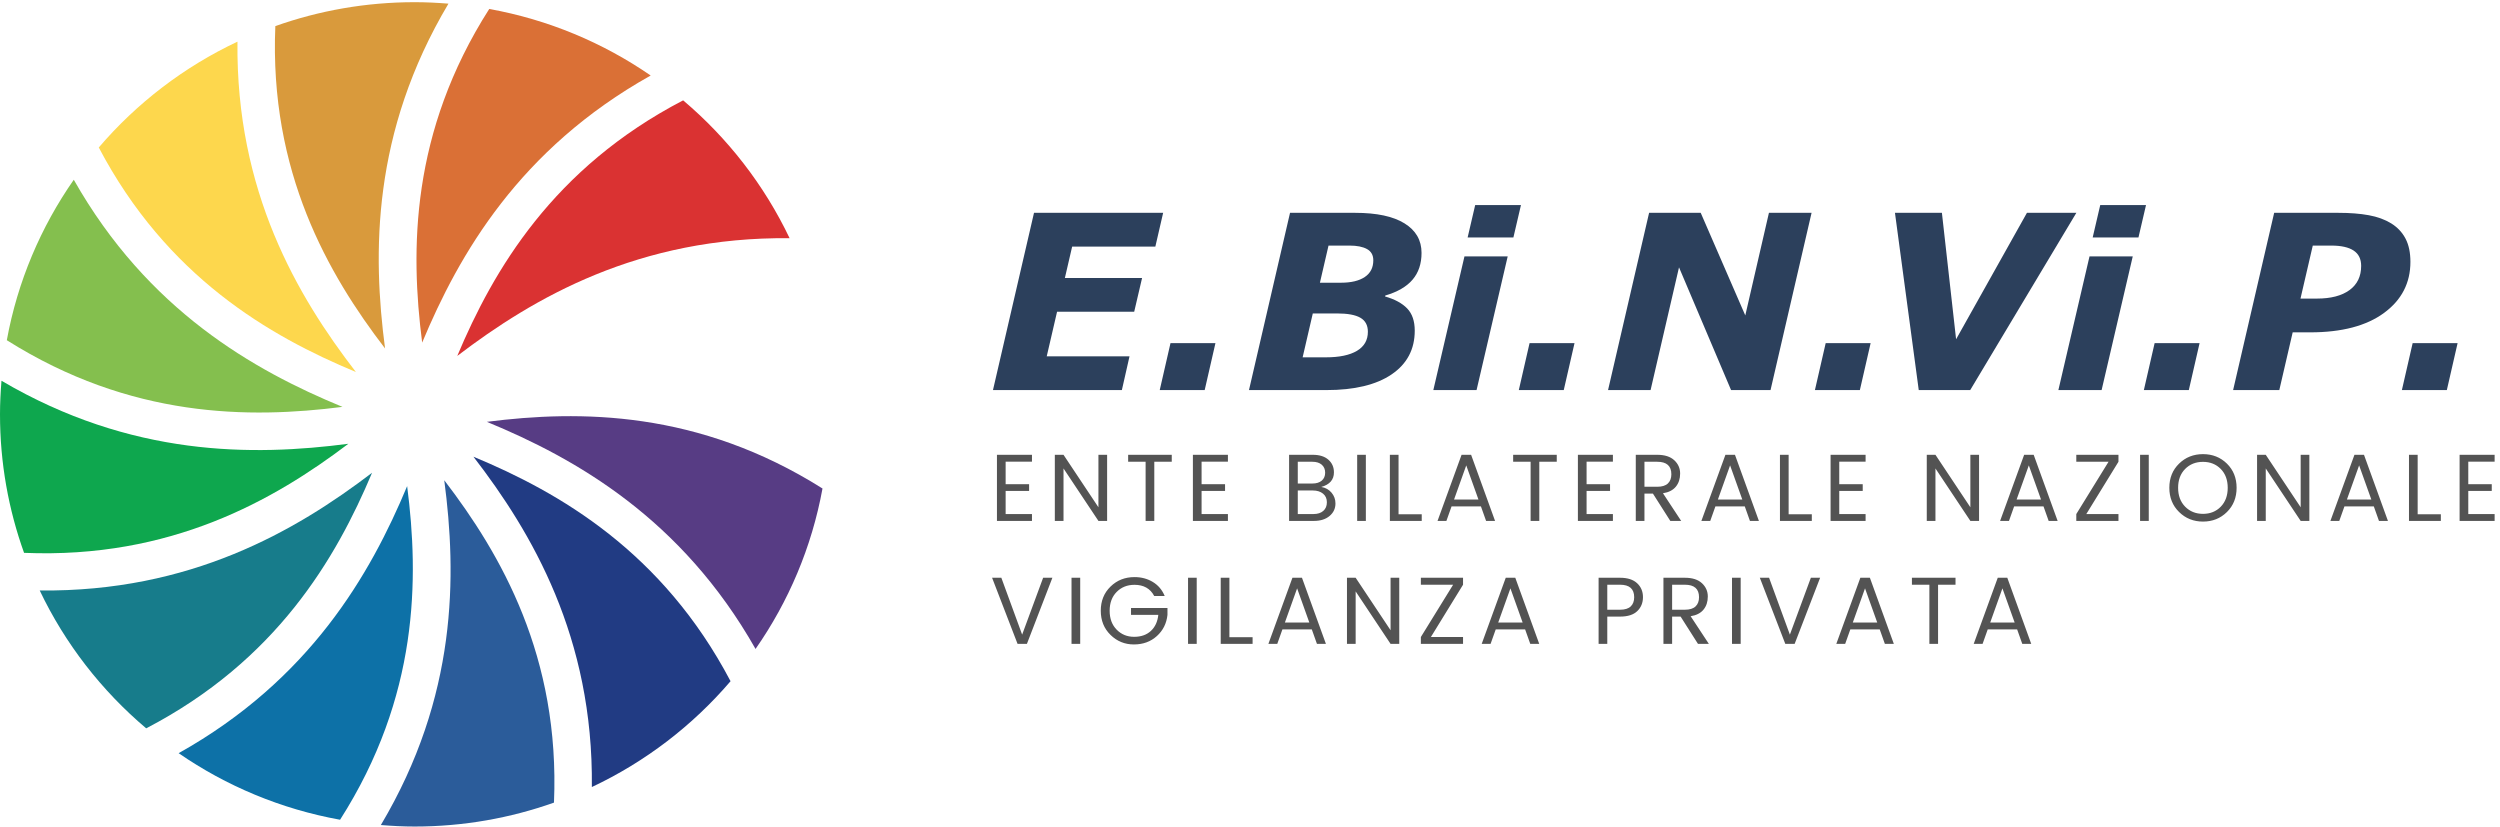 <?xml version="1.0" encoding="UTF-8"?>
<svg width="245px" height="81px" viewBox="0 0 245 81" version="1.1" xmlns="http://www.w3.org/2000/svg" xmlns:xlink="http://www.w3.org/1999/xlink">
    <!-- Generator: Sketch 49 (51002) - http://www.bohemiancoding.com/sketch -->
    <title>Group 2</title>
    <desc>Created with Sketch.</desc>
    <defs></defs>
    <g id="Symbols" stroke="none" stroke-width="1" fill="none" fill-rule="evenodd">
        <g id="logo/1">
            <g id="Group-2">
                <path d="M47.945,0.878 C40.242,12.952 40.202,24.512 41.373,33.574 C44.985,24.911 50.904,14.605 63.766,7.401 C59.108,4.189 53.742,1.925 47.945,0.878" id="Fill-1" fill="#DA7036"></path>
                <path d="M37.736,34.15 C36.508,24.853 36.436,12.988 43.949,0.358 C42.856,0.271 41.753,0.214 40.636,0.214 C35.846,0.214 31.251,1.044 26.983,2.558 C26.382,16.849 32.163,26.882 37.736,34.15" id="Fill-2" fill="#D99A3C"></path>
                <path d="M17.507,73.812 C22.167,77.025 27.532,79.288 33.327,80.335 C41.032,68.262 41.072,56.702 39.9,47.64 C36.289,56.301 30.369,66.61 17.507,73.812" id="Fill-3" fill="#0D71A7"></path>
                <path d="M47.712,41.339 C56.427,44.93 66.797,50.813 74.043,63.597 C77.275,58.966 79.552,53.633 80.605,47.873 C68.459,40.215 56.829,40.174 47.712,41.339" id="Fill-4" fill="#573C84"></path>
                <path d="M44.812,34.881 C52.298,29.174 62.612,23.189 77.38,23.344 C74.896,18.13 71.32,13.533 66.948,9.835 C54.204,16.462 48.357,26.453 44.812,34.881" id="Fill-5" fill="#DA3232"></path>
                <path d="M43.537,47.063 C44.765,56.36 44.837,68.225 37.324,80.854 C38.418,80.942 39.52,81 40.636,81 C45.427,81 50.022,80.169 54.29,78.656 C54.892,64.365 49.11,54.332 43.537,47.063" id="Fill-6" fill="#2B5C9A"></path>
                <path d="M46.396,44.757 C52.139,52.199 58.16,62.452 58.002,77.129 C63.249,74.66 67.874,71.105 71.594,66.759 C64.928,54.094 54.877,48.28 46.396,44.757" id="Fill-7" fill="#213B83"></path>
                <path d="M36.462,46.331 C28.974,52.04 18.661,58.025 3.893,57.868 C6.377,63.085 9.953,67.681 14.326,71.377 C27.069,64.75 32.917,54.761 36.462,46.331" id="Fill-8" fill="#177C8B"></path>
                <path d="M7.231,17.616 C3.999,22.247 1.721,27.58 0.668,33.341 C12.814,40.999 24.444,41.038 33.561,39.874 C24.846,36.284 14.476,30.4 7.231,17.616" id="Fill-9" fill="#84BF4E"></path>
                <path d="M34.877,36.456 C29.135,29.014 23.113,18.762 23.271,4.083 C18.024,6.553 13.399,10.108 9.68,14.453 C16.346,27.12 26.397,32.933 34.877,36.456" id="Fill-10" fill="#FDD74D"></path>
                <path d="M34.141,43.489 C24.788,44.711 12.851,44.782 0.146,37.314 C0.058,38.402 0,39.497 0,40.606 C0,45.369 0.835,49.936 2.358,54.179 C16.735,54.777 26.829,49.029 34.141,43.489" id="Fill-12" fill="#0EA74E"></path>
                <g id="Group" transform="translate(97, 20)" fill="#2C405C">
                    <polyline id="Fill-14" points="16.988 0.857 16.225 4.166 8.071 4.166 7.358 7.243 14.924 7.243 14.151 10.552 6.592 10.552 5.58 14.919 13.693 14.919 12.943 18.228 0.311 18.228 4.333 0.857 16.988 0.857"></polyline>
                    <polyline id="Fill-15" points="21.059 18.228 16.654 18.228 17.708 13.629 22.113 13.629 21.059 18.228"></polyline>
                    <path d="M42.311,4.786 C42.311,5.843 42.019,6.716 41.434,7.403 C40.851,8.091 39.959,8.61 38.76,8.96 L38.736,9.054 C39.69,9.326 40.413,9.719 40.906,10.232 C41.399,10.746 41.645,11.47 41.645,12.404 C41.645,14.233 40.89,15.661 39.382,16.688 C37.874,17.715 35.74,18.228 32.982,18.228 L25.4,18.228 L29.423,0.857 L35.808,0.857 C37.916,0.857 39.527,1.201 40.64,1.889 C41.754,2.577 42.311,3.542 42.311,4.786 Z M37.052,12.514 C37.052,11.881 36.807,11.423 36.32,11.141 C35.834,10.858 35.068,10.717 34.022,10.717 L31.654,10.717 L30.658,15.018 L32.938,15.018 C34.254,15.018 35.269,14.806 35.982,14.381 C36.695,13.956 37.052,13.334 37.052,12.514 Z M37.584,5.511 C37.584,5.003 37.377,4.635 36.965,4.407 C36.553,4.18 35.982,4.067 35.252,4.067 L33.195,4.067 L32.352,7.706 L34.424,7.706 C35.418,7.706 36.193,7.519 36.749,7.146 C37.306,6.772 37.584,6.228 37.584,5.511 Z" id="Fill-16"></path>
                    <path d="M50.755,5.125 L47.703,18.228 L43.466,18.228 L46.518,5.125 L50.755,5.125 Z M52.054,0.096 L51.313,3.272 L46.828,3.272 L47.568,0.096 L52.054,0.096 Z" id="Fill-17"></path>
                    <polyline id="Fill-18" points="56.248 18.228 51.843 18.228 52.897 13.629 57.302 13.629 56.248 18.228"></polyline>
                    <polyline id="Fill-19" points="76.512 18.228 72.645 18.228 67.543 6.2 64.757 18.228 60.589 18.228 64.612 0.857 69.67 0.857 74.038 10.913 76.356 0.857 80.534 0.857 76.512 18.228"></polyline>
                    <polyline id="Fill-20" points="85.267 18.228 80.862 18.228 81.917 13.629 86.321 13.629 85.267 18.228"></polyline>
                    <polyline id="Fill-21" points="106.482 0.857 96.08 18.228 91.037 18.228 88.706 0.857 93.307 0.857 94.697 13.248 101.64 0.857 106.482 0.857"></polyline>
                    <path d="M112.01,5.125 L108.958,18.228 L104.721,18.228 L107.773,5.125 L112.01,5.125 Z M113.31,0.096 L112.569,3.272 L108.083,3.272 L108.823,0.096 L113.31,0.096 Z" id="Fill-22"></path>
                    <polyline id="Fill-23" points="117.504 18.228 113.098 18.228 114.153 13.629 118.558 13.629 117.504 18.228"></polyline>
                    <path d="M139.221,5.663 C139.221,7.733 138.359,9.401 136.633,10.668 C134.907,11.936 132.495,12.57 129.396,12.57 L127.683,12.57 L126.372,18.228 L121.845,18.228 L125.868,0.857 L132.151,0.857 C133.294,0.857 134.29,0.935 135.14,1.091 C135.989,1.246 136.723,1.514 137.343,1.895 C137.953,2.277 138.418,2.772 138.74,3.383 C139.061,3.993 139.221,4.754 139.221,5.663 Z M134.394,6.058 C134.394,5.383 134.149,4.882 133.657,4.556 C133.165,4.23 132.435,4.067 131.467,4.067 L129.652,4.067 L128.448,9.261 L130.064,9.261 C131.429,9.261 132.492,8.984 133.253,8.428 C134.014,7.873 134.394,7.083 134.394,6.058 Z" id="Fill-24"></path>
                    <polyline id="Fill-25" points="142.79 18.228 138.385 18.228 139.439 13.629 143.844 13.629 142.79 18.228"></polyline>
                </g>
                <path d="M101.133,44.57 L101.133,45.244 L98.552,45.244 L98.552,47.45 L100.852,47.45 L100.852,48.114 L98.552,48.114 L98.552,50.377 L101.133,50.377 L101.133,51.05 L97.701,51.05 L97.701,44.57 L101.133,44.57 Z M107.646,44.57 L108.497,44.57 L108.497,51.05 L107.646,51.05 L104.224,45.908 L104.224,51.05 L103.373,51.05 L103.373,44.57 L104.224,44.57 L107.646,49.713 L107.646,44.57 Z M110.559,45.253 L110.559,44.57 L114.832,44.57 L114.832,45.253 L113.121,45.253 L113.121,51.05 L112.27,51.05 L112.27,45.253 L110.559,45.253 Z M120.336,44.57 L120.336,45.244 L117.755,45.244 L117.755,47.45 L120.055,47.45 L120.055,48.114 L117.755,48.114 L117.755,50.377 L120.336,50.377 L120.336,51.05 L116.904,51.05 L116.904,44.57 L120.336,44.57 Z M126.331,44.57 L128.65,44.57 C129.311,44.57 129.822,44.731 130.183,45.052 C130.545,45.373 130.726,45.786 130.726,46.291 C130.726,47.014 130.311,47.491 129.482,47.721 C129.9,47.79 130.236,47.977 130.492,48.282 C130.747,48.588 130.875,48.94 130.875,49.339 C130.875,49.831 130.684,50.24 130.3,50.564 C129.917,50.888 129.404,51.05 128.762,51.05 L126.331,51.05 L126.331,44.57 Z M127.182,45.253 L127.182,47.385 L128.613,47.385 C129.005,47.385 129.312,47.29 129.534,47.1 C129.755,46.91 129.865,46.651 129.865,46.324 C129.865,45.996 129.755,45.736 129.534,45.543 C129.312,45.35 129.005,45.253 128.613,45.253 L127.182,45.253 Z M127.182,50.377 L128.715,50.377 C129.127,50.377 129.449,50.274 129.683,50.068 C129.917,49.863 130.034,49.58 130.034,49.222 C130.034,48.864 129.908,48.582 129.655,48.376 C129.403,48.17 129.068,48.067 128.65,48.067 L127.182,48.067 L127.182,50.377 Z M133.003,51.05 L133.003,44.57 L133.854,44.57 L133.854,51.05 L133.003,51.05 Z M136.207,44.57 L137.058,44.57 L137.058,50.396 L139.33,50.396 L139.33,51.05 L136.207,51.05 L136.207,44.57 Z M145.637,51.05 L145.132,49.629 L142.252,49.629 L141.748,51.05 L140.878,51.05 L143.234,44.57 L144.169,44.57 L146.516,51.05 L145.637,51.05 Z M142.496,48.956 L144.889,48.956 L143.692,45.608 L142.496,48.956 Z M148.289,45.253 L148.289,44.57 L152.562,44.57 L152.562,45.253 L150.851,45.253 L150.851,51.05 L150,51.05 L150,45.253 L148.289,45.253 Z M158.065,44.57 L158.065,45.244 L155.485,45.244 L155.485,47.45 L157.785,47.45 L157.785,48.114 L155.485,48.114 L155.485,50.377 L158.065,50.377 L158.065,51.05 L154.634,51.05 L154.634,44.57 L158.065,44.57 Z M161.156,48.376 L161.156,51.05 L160.306,51.05 L160.306,44.57 L162.409,44.57 C163.139,44.57 163.695,44.748 164.078,45.103 C164.462,45.459 164.653,45.893 164.653,46.408 C164.653,46.922 164.513,47.351 164.233,47.693 C163.952,48.036 163.531,48.251 162.97,48.339 L164.756,51.05 L163.69,51.05 L161.989,48.376 L161.156,48.376 Z M161.156,45.253 L161.156,47.703 L162.409,47.703 C162.877,47.703 163.224,47.595 163.452,47.38 C163.679,47.165 163.793,46.864 163.793,46.478 C163.793,45.661 163.332,45.253 162.409,45.253 L161.156,45.253 Z M171.494,51.05 L170.989,49.629 L168.109,49.629 L167.604,51.05 L166.735,51.05 L169.091,44.57 L170.026,44.57 L172.373,51.05 L171.494,51.05 Z M168.352,48.956 L170.746,48.956 L169.549,45.608 L168.352,48.956 Z M174.435,44.57 L175.286,44.57 L175.286,50.396 L177.558,50.396 L177.558,51.05 L174.435,51.05 L174.435,44.57 Z M182.828,44.57 L182.828,45.244 L180.247,45.244 L180.247,47.45 L182.547,47.45 L182.547,48.114 L180.247,48.114 L180.247,50.377 L182.828,50.377 L182.828,51.05 L179.397,51.05 L179.397,44.57 L182.828,44.57 Z M193.096,44.57 L193.947,44.57 L193.947,51.05 L193.096,51.05 L189.674,45.908 L189.674,51.05 L188.823,51.05 L188.823,44.57 L189.674,44.57 L193.096,49.713 L193.096,44.57 Z M200.769,51.05 L200.264,49.629 L197.384,49.629 L196.879,51.05 L196.01,51.05 L198.366,44.57 L199.301,44.57 L201.648,51.05 L200.769,51.05 Z M197.627,48.956 L200.021,48.956 L198.824,45.608 L197.627,48.956 Z M207.609,44.57 L207.609,45.253 L204.458,50.377 L207.609,50.377 L207.609,51.05 L203.477,51.05 L203.477,50.377 L206.637,45.253 L203.477,45.253 L203.477,44.57 L207.609,44.57 Z M209.728,51.05 L209.728,44.57 L210.579,44.57 L210.579,51.05 L209.728,51.05 Z M217.635,49.657 C218.09,49.189 218.317,48.572 218.317,47.806 C218.317,47.039 218.09,46.423 217.635,45.959 C217.179,45.495 216.598,45.262 215.891,45.262 C215.183,45.262 214.6,45.495 214.142,45.959 C213.684,46.423 213.455,47.039 213.455,47.806 C213.455,48.572 213.686,49.189 214.147,49.657 C214.608,50.124 215.191,50.358 215.895,50.358 C216.6,50.358 217.179,50.124 217.635,49.657 Z M215.895,51.115 C214.967,51.115 214.184,50.802 213.549,50.176 C212.913,49.549 212.595,48.758 212.595,47.801 C212.595,46.844 212.913,46.056 213.549,45.435 C214.184,44.815 214.967,44.505 215.895,44.505 C216.824,44.505 217.605,44.815 218.238,45.435 C218.87,46.056 219.187,46.846 219.187,47.806 C219.187,48.765 218.87,49.557 218.238,50.18 C217.605,50.804 216.824,51.115 215.895,51.115 Z M225.466,44.57 L226.317,44.57 L226.317,51.05 L225.466,51.05 L222.044,45.908 L222.044,51.05 L221.193,51.05 L221.193,44.57 L222.044,44.57 L225.466,49.713 L225.466,44.57 Z M233.139,51.05 L232.634,49.629 L229.754,49.629 L229.249,51.05 L228.38,51.05 L230.736,44.57 L231.671,44.57 L234.018,51.05 L233.139,51.05 Z M229.997,48.956 L232.391,48.956 L231.194,45.608 L229.997,48.956 Z M236.08,44.57 L236.931,44.57 L236.931,50.396 L239.203,50.396 L239.203,51.05 L236.08,51.05 L236.08,44.57 Z M244.473,44.57 L244.473,45.244 L241.892,45.244 L241.892,47.45 L244.192,47.45 L244.192,48.114 L241.892,48.114 L241.892,50.377 L244.473,50.377 L244.473,51.05 L241.041,51.05 L241.041,44.57 L244.473,44.57 Z M99.721,63.1 L97.224,56.62 L98.131,56.62 L100.17,62.193 L102.227,56.62 L103.134,56.62 L100.637,63.1 L99.721,63.1 Z M105.009,63.1 L105.009,56.62 L105.86,56.62 L105.86,63.1 L105.009,63.1 Z M111.12,63.156 C110.229,63.156 109.466,62.844 108.83,62.221 C108.194,61.598 107.876,60.808 107.876,59.851 C107.876,58.894 108.194,58.106 108.83,57.485 C109.466,56.865 110.248,56.555 111.177,56.555 C111.85,56.555 112.45,56.714 112.976,57.032 C113.503,57.35 113.891,57.808 114.141,58.406 L113.112,58.406 C112.726,57.677 112.08,57.312 111.177,57.312 C110.472,57.312 109.891,57.545 109.433,58.009 C108.975,58.473 108.746,59.089 108.746,59.856 C108.746,60.622 108.975,61.239 109.433,61.707 C109.891,62.174 110.461,62.408 111.144,62.408 C111.826,62.408 112.375,62.215 112.789,61.828 C113.204,61.442 113.445,60.918 113.514,60.258 L110.84,60.258 L110.84,59.584 L114.412,59.584 L114.412,60.258 C114.324,61.093 113.978,61.785 113.374,62.333 C112.769,62.882 112.018,63.156 111.12,63.156 Z M116.428,63.1 L116.428,56.62 L117.278,56.62 L117.278,63.1 L116.428,63.1 Z M119.631,56.62 L120.482,56.62 L120.482,62.446 L122.754,62.446 L122.754,63.1 L119.631,63.1 L119.631,56.62 Z M129.061,63.1 L128.556,61.679 L125.677,61.679 L125.172,63.1 L124.302,63.1 L126.658,56.62 L127.593,56.62 L129.94,63.1 L129.061,63.1 Z M125.92,61.006 L128.313,61.006 L127.117,57.658 L125.92,61.006 Z M136.276,56.62 L137.127,56.62 L137.127,63.1 L136.276,63.1 L132.854,57.958 L132.854,63.1 L132.003,63.1 L132.003,56.62 L132.854,56.62 L136.276,61.763 L136.276,56.62 Z M143.378,56.62 L143.378,57.303 L140.227,62.427 L143.378,62.427 L143.378,63.1 L139.245,63.1 L139.245,62.427 L142.406,57.303 L139.245,57.303 L139.245,56.62 L143.378,56.62 Z M149.966,63.1 L149.461,61.679 L146.582,61.679 L146.077,63.1 L145.207,63.1 L147.563,56.62 L148.498,56.62 L150.845,63.1 L149.966,63.1 Z M146.825,61.006 L149.218,61.006 L148.021,57.658 L146.825,61.006 Z M158.767,56.62 C159.496,56.62 160.052,56.798 160.435,57.153 C160.819,57.509 161.011,57.964 161.011,58.519 C161.011,59.073 160.825,59.53 160.454,59.888 C160.083,60.247 159.521,60.426 158.767,60.426 L157.514,60.426 L157.514,63.1 L156.663,63.1 L156.663,56.62 L158.767,56.62 Z M157.514,59.753 L158.767,59.753 C159.234,59.753 159.582,59.645 159.809,59.43 C160.037,59.215 160.15,58.914 160.15,58.528 C160.15,57.711 159.689,57.303 158.767,57.303 L157.514,57.303 L157.514,59.753 Z M163.868,60.426 L163.868,63.1 L163.017,63.1 L163.017,56.62 L165.121,56.62 C165.85,56.62 166.406,56.798 166.79,57.153 C167.173,57.509 167.365,57.943 167.365,58.458 C167.365,58.972 167.225,59.401 166.944,59.743 C166.664,60.086 166.243,60.301 165.682,60.389 L167.468,63.1 L166.402,63.1 L164.7,60.426 L163.868,60.426 Z M163.868,57.303 L163.868,59.753 L165.121,59.753 C165.588,59.753 165.936,59.645 166.163,59.43 C166.391,59.215 166.505,58.914 166.505,58.528 C166.505,57.711 166.043,57.303 165.121,57.303 L163.868,57.303 Z M169.736,63.1 L169.736,56.62 L170.587,56.62 L170.587,63.1 L169.736,63.1 Z M174.959,63.1 L172.463,56.62 L173.369,56.62 L175.408,62.193 L177.465,56.62 L178.372,56.62 L175.875,63.1 L174.959,63.1 Z M184.717,63.1 L184.212,61.679 L181.332,61.679 L180.827,63.1 L179.958,63.1 L182.314,56.62 L183.249,56.62 L185.596,63.1 L184.717,63.1 Z M181.575,61.006 L183.969,61.006 L182.772,57.658 L181.575,61.006 Z M187.368,57.303 L187.368,56.62 L191.641,56.62 L191.641,57.303 L189.93,57.303 L189.93,63.1 L189.079,63.1 L189.079,57.303 L187.368,57.303 Z M198.183,63.1 L197.678,61.679 L194.798,61.679 L194.293,63.1 L193.423,63.1 L195.78,56.62 L196.715,56.62 L199.061,63.1 L198.183,63.1 Z M195.041,61.006 L197.435,61.006 L196.238,57.658 L195.041,61.006 Z" id="Ente-Bilaterale-Nazi" fill="#535353"></path>
            </g>
        </g>
    </g>
</svg>